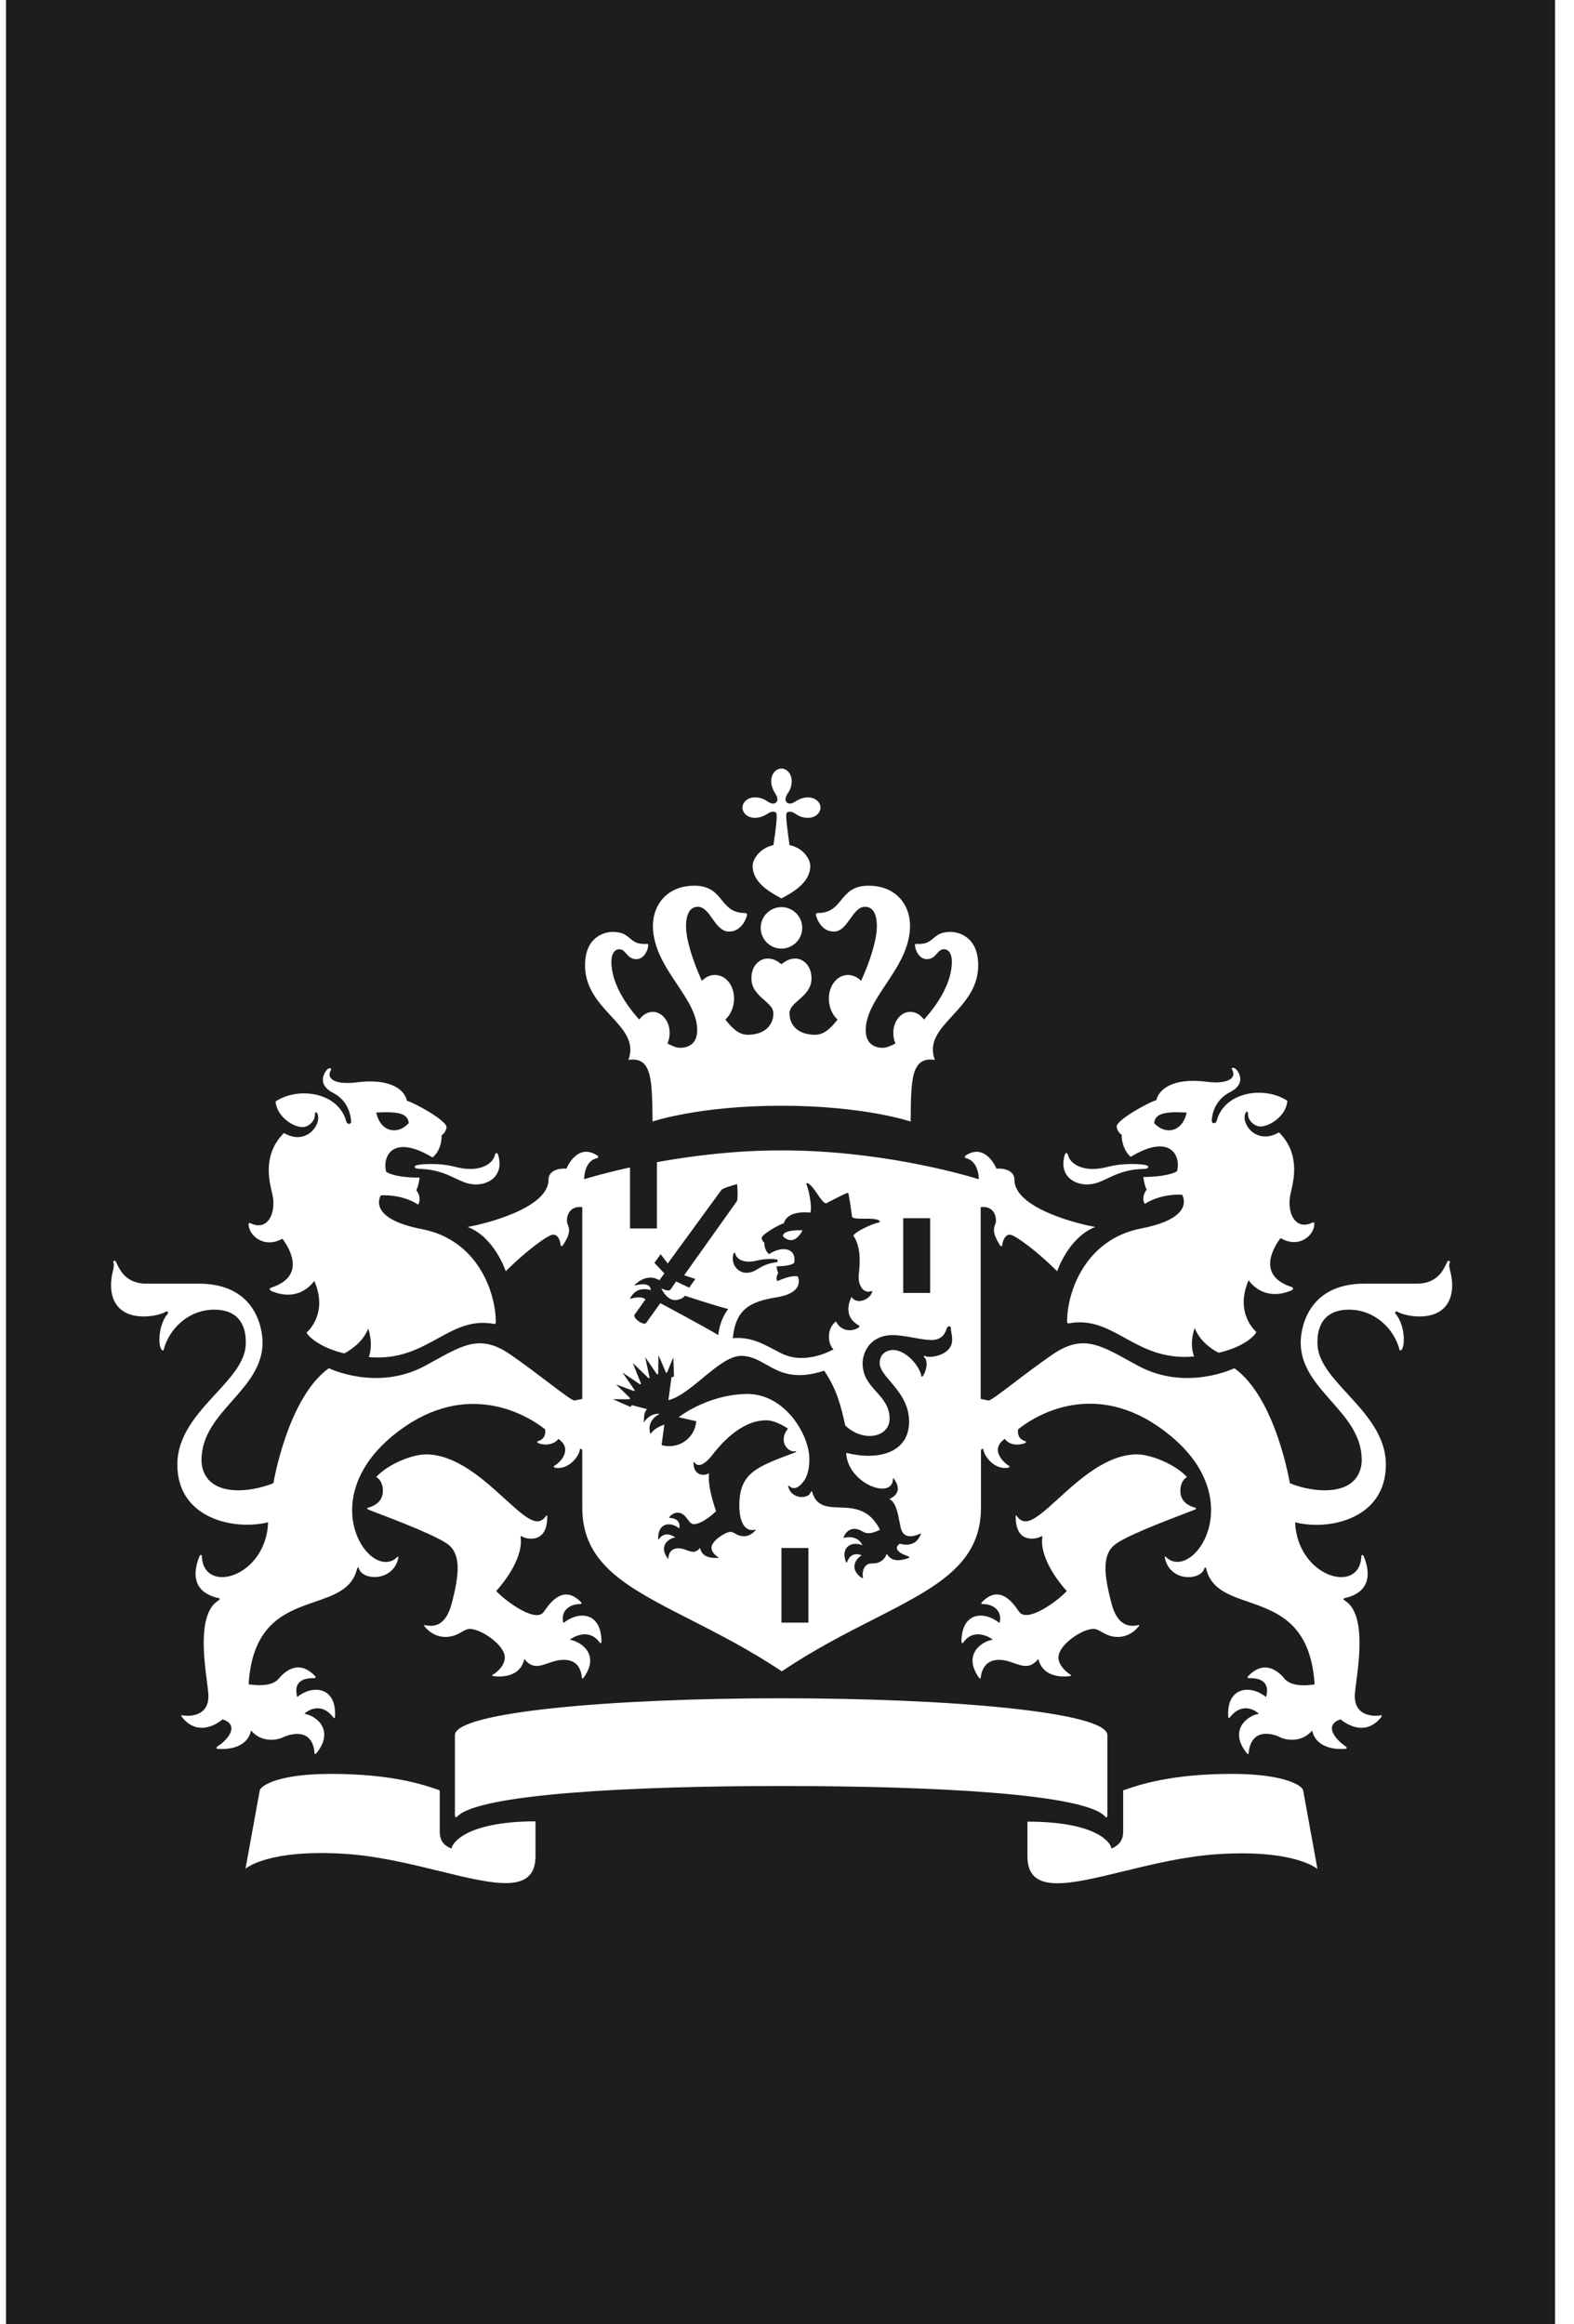 <svg xmlns="http://www.w3.org/2000/svg" width="42" height="62" viewBox="0 0 42 62" fill="none"><path fill-rule="evenodd" clip-rule="evenodd" d="M0.16 0H41.494V62H0.16V0ZM20.852 43.284H21.571V41.292H20.852V43.284ZM24.101 34.489H24.82V32.496H24.101V34.489ZM11.065 31.124C11.065 31.05 11.437 31.05 11.494 31.05C11.831 31.05 12.003 31.091 12.155 31.127C12.276 31.156 12.384 31.182 12.553 31.182C12.858 31.182 13.148 31.05 13.206 30.81C13.222 30.752 13.272 30.727 13.296 30.818C13.445 31.347 13.065 31.595 12.701 31.595C12.494 31.595 12.335 31.52 12.15 31.432C11.975 31.349 11.777 31.255 11.494 31.207C11.399 31.191 11.316 31.186 11.248 31.182C11.133 31.175 11.065 31.171 11.065 31.124ZM7.541 33.05C7.538 33.047 7.536 33.044 7.535 33.042C7.047 33.315 6.642 32.959 6.634 32.662C6.634 32.612 6.658 32.62 6.683 32.629C7.138 32.852 7.378 32.364 7.27 31.868C7.265 31.845 7.259 31.819 7.252 31.79C7.177 31.469 7.015 30.784 7.576 30.223C8.171 30.57 8.576 30 8.477 29.727C8.452 29.653 8.403 29.644 8.403 29.735C8.403 29.925 8.212 30.066 8.072 30.066C7.832 30.066 7.386 29.793 7.353 29.38C7.973 28.975 9.031 29.14 9.238 29.909C9.262 30.008 9.378 30 9.37 29.901C9.369 29.897 9.369 29.893 9.368 29.887C9.358 29.788 9.313 29.368 8.882 29.148C8.477 28.942 8.626 28.636 8.733 28.528C8.775 28.479 8.857 28.487 8.832 28.537C8.675 28.809 9.014 28.933 9.486 28.875C10.477 28.743 10.808 29.107 10.858 29.363C11.073 29.421 11.916 29.892 11.916 30.066C11.916 30.116 11.866 30.239 11.784 30.281C11.784 30.281 11.809 30.645 11.544 30.876C10.486 30.239 10.197 30.835 10.304 31.256C10.304 31.256 10.486 31.413 11.197 31.413C11.197 31.413 11.164 31.67 11.106 31.744C11.106 31.744 11.271 31.942 11.155 32.133C11.155 32.133 10.792 31.86 10.163 31.885C10.163 31.885 9.758 32.496 11.255 32.786C12.759 33.075 13.23 34.489 13.23 35.266C13.23 35.299 13.214 35.324 13.181 35.315C12.59 35.203 12.155 35.442 11.684 35.701C11.187 35.975 10.648 36.272 9.841 36.2C9.973 35.828 9.824 35.439 9.824 35.439C9.7 35.77 9.403 35.985 9.188 36.101C8.634 35.977 8.262 35.704 8.179 35.547C8.179 35.547 8.775 35.059 8.386 34.166C8.386 34.166 8.014 34.761 7.245 34.439C7.179 34.406 7.187 34.365 7.237 34.348C8.253 34.017 7.633 33.176 7.541 33.05ZM10.907 29.958C10.618 30.281 10.155 30.206 10.039 29.677C10.635 29.644 10.883 29.702 10.907 29.958ZM28.499 30.81C28.557 31.05 28.846 31.182 29.152 31.182C29.321 31.182 29.431 31.156 29.554 31.127C29.707 31.09 29.879 31.05 30.21 31.05C30.268 31.05 30.64 31.05 30.64 31.124C30.64 31.176 30.572 31.179 30.458 31.184C30.39 31.187 30.306 31.191 30.21 31.207C29.927 31.255 29.73 31.349 29.554 31.432C29.37 31.52 29.21 31.595 29.003 31.595C28.639 31.595 28.259 31.347 28.408 30.818C28.433 30.727 28.482 30.752 28.499 30.81ZM35.021 32.612C35.046 32.604 35.071 32.596 35.071 32.645C35.071 32.959 34.657 33.315 34.17 33.025C34.168 33.028 34.166 33.03 34.164 33.033C34.071 33.159 33.452 34.001 34.467 34.331C34.509 34.348 34.525 34.389 34.459 34.422C33.69 34.745 33.318 34.15 33.318 34.15C32.93 35.042 33.525 35.53 33.525 35.53C33.442 35.696 33.079 35.96 32.517 36.084C32.301 35.977 32.004 35.753 31.88 35.423C31.88 35.423 31.723 35.811 31.863 36.183C31.053 36.26 30.513 35.963 30.014 35.688C29.545 35.429 29.112 35.191 28.524 35.299C28.491 35.307 28.474 35.29 28.474 35.249C28.474 34.472 28.953 33.058 30.45 32.769C31.946 32.48 31.541 31.868 31.541 31.868C30.913 31.843 30.549 32.116 30.549 32.116C30.433 31.934 30.599 31.727 30.599 31.727C30.541 31.653 30.508 31.397 30.508 31.397C31.219 31.389 31.409 31.24 31.409 31.24C31.516 30.818 31.219 30.223 30.169 30.86C29.913 30.62 29.929 30.264 29.929 30.264C29.846 30.231 29.797 30.099 29.797 30.049C29.797 29.876 30.64 29.405 30.855 29.347C30.913 29.099 31.235 28.727 32.227 28.859C32.69 28.917 33.029 28.793 32.872 28.52C32.839 28.479 32.93 28.47 32.971 28.512C33.087 28.619 33.236 28.925 32.822 29.132C32.368 29.363 32.335 29.818 32.335 29.884C32.326 29.983 32.442 29.991 32.467 29.892C32.673 29.123 33.732 28.958 34.352 29.363C34.319 29.777 33.872 30.049 33.633 30.049C33.492 30.049 33.302 29.909 33.302 29.719C33.302 29.628 33.252 29.636 33.227 29.71C33.12 29.983 33.525 30.554 34.129 30.206C34.686 30.764 34.53 31.437 34.454 31.765C34.446 31.798 34.44 31.826 34.434 31.852C34.327 32.356 34.567 32.835 35.021 32.612ZM31.665 29.677C31.549 30.206 31.086 30.281 30.797 29.958C30.822 29.702 31.078 29.644 31.665 29.677ZM20.679 21.154C20.637 21.088 20.579 20.973 20.579 20.84C20.579 20.617 20.728 20.501 20.852 20.501C20.976 20.501 21.125 20.617 21.125 20.84C21.125 20.973 21.075 21.088 21.026 21.154C20.935 21.287 20.951 21.361 20.993 21.402C21.034 21.444 21.108 21.46 21.241 21.369C21.307 21.328 21.423 21.27 21.555 21.27C21.778 21.27 21.894 21.419 21.894 21.543C21.894 21.667 21.778 21.816 21.555 21.816C21.423 21.816 21.307 21.766 21.241 21.717C21.108 21.626 21.034 21.642 20.993 21.683C20.953 21.724 21.014 22.16 21.063 22.511L21.067 22.543C21.439 22.618 21.621 22.924 21.621 23.097C21.621 23.552 21.133 23.816 20.852 23.965L20.845 23.961C20.555 23.804 20.083 23.548 20.083 23.097C20.083 22.924 20.265 22.626 20.637 22.543C20.695 22.18 20.753 21.725 20.712 21.683C20.67 21.642 20.596 21.626 20.464 21.717C20.398 21.758 20.282 21.816 20.149 21.816C19.926 21.816 19.811 21.667 19.811 21.543C19.811 21.419 19.926 21.27 20.149 21.27C20.282 21.27 20.398 21.32 20.464 21.369C20.596 21.46 20.67 21.444 20.712 21.402C20.753 21.361 20.77 21.287 20.679 21.154ZM20.298 24.75C20.298 24.445 20.546 24.197 20.852 24.197C21.158 24.197 21.406 24.445 21.406 24.75C21.406 25.056 21.158 25.304 20.852 25.304C20.546 25.304 20.298 25.056 20.298 24.75ZM24.299 29.917C24.299 29.917 23.059 29.495 20.852 29.495C18.645 29.495 17.405 29.917 17.413 29.917C17.413 29.888 17.412 29.859 17.412 29.83C17.397 28.769 17.388 28.183 16.768 28.272C16.945 27.797 16.643 27.469 16.303 27.101C15.975 26.746 15.611 26.352 15.611 25.751C15.611 24.949 16.181 24.858 16.347 24.858C16.605 24.858 16.709 24.945 16.808 25.029C16.9 25.106 16.988 25.18 17.19 25.18C17.201 25.18 17.213 25.179 17.225 25.179C17.263 25.176 17.297 25.173 17.297 25.205C17.297 25.346 17.182 25.585 16.983 25.585C16.84 25.585 16.772 25.508 16.71 25.437C16.657 25.377 16.608 25.321 16.52 25.321C16.438 25.321 16.314 25.395 16.314 25.66C16.314 26.181 16.653 26.751 17.058 27.197C17.149 27.073 17.273 26.991 17.422 26.991C17.661 26.991 17.868 27.239 17.868 27.545C17.868 27.66 17.851 27.735 17.81 27.834C17.942 27.908 18.058 27.95 18.149 27.95C18.331 27.95 18.604 27.875 18.604 27.478C18.604 27.063 18.343 26.671 18.066 26.255C17.753 25.787 17.422 25.288 17.422 24.693C17.422 24.155 17.785 23.626 18.529 23.626C18.945 23.626 19.105 23.821 19.259 24.009C19.403 24.185 19.542 24.354 19.877 24.354C19.91 24.354 19.935 24.37 19.935 24.395C19.935 24.445 19.811 24.85 19.455 24.85C19.254 24.85 19.128 24.673 19.007 24.502C18.894 24.343 18.784 24.188 18.62 24.188C18.496 24.188 18.306 24.263 18.306 24.709C18.306 25.056 18.48 25.618 18.728 26.164C18.819 26.073 18.934 26.007 19.075 26.007C19.372 26.007 19.587 26.288 19.587 26.635C19.587 26.85 19.505 27.057 19.356 27.197C19.529 27.421 19.711 27.602 19.951 27.602C20.422 27.602 20.637 27.33 20.637 27.032C20.637 26.893 20.522 26.791 20.394 26.677C20.232 26.535 20.05 26.374 20.05 26.098C20.05 25.759 20.265 25.569 20.48 25.569C20.655 25.569 20.763 25.653 20.817 25.695C20.834 25.709 20.846 25.718 20.852 25.718C20.858 25.718 20.87 25.709 20.887 25.695C20.941 25.653 21.05 25.569 21.224 25.569C21.431 25.569 21.654 25.759 21.654 26.098C21.654 26.372 21.474 26.531 21.314 26.672C21.184 26.785 21.067 26.888 21.067 27.032C21.067 27.33 21.274 27.602 21.753 27.602C21.993 27.602 22.175 27.421 22.349 27.197C22.2 27.065 22.117 26.85 22.117 26.635C22.117 26.296 22.332 26.007 22.63 26.007C22.762 26.007 22.886 26.073 22.977 26.164C23.225 25.627 23.398 25.056 23.398 24.709C23.398 24.263 23.208 24.188 23.084 24.188C22.915 24.188 22.802 24.346 22.687 24.508C22.567 24.677 22.444 24.85 22.249 24.85C21.894 24.85 21.77 24.445 21.77 24.395C21.77 24.362 21.795 24.354 21.828 24.354C22.162 24.354 22.301 24.185 22.445 24.009C22.599 23.821 22.76 23.626 23.175 23.626C23.927 23.626 24.283 24.155 24.283 24.693C24.283 25.288 23.951 25.787 23.639 26.255C23.362 26.671 23.101 27.063 23.101 27.478C23.101 27.875 23.373 27.95 23.555 27.95C23.638 27.95 23.762 27.908 23.894 27.834C23.853 27.743 23.837 27.66 23.837 27.545C23.837 27.239 24.043 26.991 24.283 26.991C24.44 26.991 24.564 27.073 24.655 27.197C25.06 26.751 25.399 26.181 25.399 25.66C25.399 25.387 25.275 25.321 25.192 25.321C25.1 25.321 25.051 25.378 24.998 25.439C24.937 25.509 24.871 25.585 24.729 25.585C24.531 25.585 24.415 25.346 24.415 25.205C24.415 25.173 24.45 25.176 24.488 25.179C24.5 25.179 24.511 25.18 24.523 25.18C24.725 25.18 24.813 25.106 24.905 25.029C25.004 24.945 25.108 24.858 25.366 24.858C25.531 24.858 26.102 24.949 26.102 25.751C26.102 26.347 25.74 26.74 25.412 27.096C25.071 27.466 24.767 27.796 24.944 28.272C24.312 28.182 24.308 28.792 24.3 29.893L24.299 29.917ZM15.586 31.455C15.777 31.397 16.206 31.273 16.81 31.141V32.769H17.529V31C18.447 30.835 19.596 30.686 20.852 30.686C23.431 30.686 25.605 31.298 26.118 31.455C26.11 31.19 26.011 30.95 25.771 30.893C25.738 30.884 25.738 30.843 25.763 30.826C26.292 30.471 26.581 31.149 26.589 31.174C26.779 31.157 27.069 31.215 27.069 31.471C27.069 32.24 28.821 32.662 29.226 32.728C28.507 33.009 28.209 33.91 28.209 33.91C27.689 33.389 27.077 32.934 26.945 32.934C26.812 32.934 26.755 33.108 26.746 33.207C26.738 33.24 26.713 33.257 26.689 33.224C26.47 32.889 26.517 32.763 26.553 32.664C26.561 32.643 26.568 32.624 26.573 32.604C26.589 32.513 26.564 32.157 26.168 32.199V37.316L26.374 37.357C26.424 37.366 26.67 37.179 27.023 36.911C27.315 36.689 27.68 36.411 28.069 36.142C28.855 35.598 29.31 35.848 30.128 36.3C30.204 36.342 30.284 36.386 30.367 36.431C31.648 37.126 32.938 36.497 32.938 36.497C34.046 37.291 34.418 39.564 34.418 39.564C34.633 39.655 34.996 39.754 35.344 39.754C36.179 39.754 36.336 39.25 36.336 38.944C36.336 38.293 35.926 37.83 35.517 37.367C35.112 36.908 34.707 36.45 34.707 35.811C34.707 35.505 34.848 34.241 36.41 34.241H37.807C38.342 34.241 38.509 33.888 38.597 33.704C38.604 33.689 38.611 33.675 38.617 33.662C38.642 33.604 38.708 33.637 38.683 33.687C38.659 33.74 38.675 33.808 38.697 33.902C38.72 33.997 38.749 34.12 38.749 34.282C38.749 34.803 38.444 35.117 37.873 35.117C37.617 35.117 37.369 35.042 37.295 34.993C37.237 34.96 37.212 35.018 37.237 35.042C37.485 35.332 37.501 35.869 37.402 36.001C37.377 36.034 37.352 36.026 37.344 36.001C37.204 35.456 36.691 34.935 35.997 34.935C35.153 34.935 35.154 35.641 35.154 35.823V35.828C35.154 36.307 35.541 36.729 35.959 37.184C36.449 37.718 36.98 38.297 36.98 39.068C36.98 40.523 35.451 40.837 34.558 40.606C34.616 42.061 36.278 42.557 36.327 41.515C36.327 41.474 36.369 41.457 36.394 41.523C36.6 42.036 36.517 42.491 35.873 42.631C35.831 42.648 35.848 42.673 35.889 42.697C36.426 43.035 36.275 44.205 36.191 44.858C36.174 44.989 36.159 45.099 36.154 45.177C36.104 45.855 36.782 45.773 36.84 45.756C36.865 45.748 36.889 45.764 36.848 45.814C36.369 46.401 35.773 45.864 35.773 45.864C35.327 46.004 35.608 46.384 35.906 46.583C35.947 46.616 35.947 46.649 35.898 46.649C35.831 46.657 35.137 46.715 35.013 46.161C34.707 46.525 34.252 46.393 34.161 46.343C34.029 46.269 33.385 46.037 33.318 46.765C33.311 46.809 33.291 46.788 33.269 46.765C33.266 46.762 33.263 46.759 33.261 46.756C32.773 46.136 33.302 45.756 33.591 45.715C33.566 45.682 33.178 45.351 32.822 45.806C32.797 45.839 32.773 45.839 32.773 45.781C32.731 44.995 33.368 44.929 33.781 45.268L33.781 45.268C33.806 45.184 33.938 44.748 33.318 44.764C33.302 44.764 33.269 44.748 33.302 44.714C33.788 44.203 34.185 44.671 34.277 44.78L34.277 44.781C34.487 45.03 35.003 44.942 35.075 44.93L35.079 44.929C34.975 43.305 34.081 42.996 33.307 42.728C32.786 42.548 32.319 42.387 32.186 41.854C32.178 41.788 32.145 41.813 32.136 41.838C32.045 42.16 31.235 42.21 31.086 41.573C31.078 41.532 31.078 41.499 31.111 41.532C31.805 42.218 33.368 40.06 31.235 38.3C29.416 36.795 27.788 37.63 27.168 38.126C27.135 38.341 27.267 38.415 27.35 38.44C27.383 38.448 27.391 38.481 27.341 38.498C27.168 38.564 26.928 38.547 26.812 38.382C26.416 38.655 26.755 38.994 26.912 39.093C26.953 39.118 26.936 39.143 26.903 39.151C26.54 39.217 26.25 38.845 26.234 38.638L26.176 38.672V40.217C26.176 41.733 24.975 42.345 23.317 43.191C22.568 43.572 21.727 44.001 20.86 44.582C19.998 44.006 19.16 43.58 18.413 43.199C16.747 42.351 15.537 41.736 15.537 40.217V38.672L15.479 38.638C15.462 38.853 15.165 39.217 14.809 39.151C14.776 39.143 14.76 39.118 14.801 39.093C14.958 39.002 15.289 38.655 14.9 38.382C14.784 38.539 14.545 38.564 14.371 38.498C14.322 38.473 14.33 38.448 14.363 38.44C14.445 38.415 14.578 38.341 14.545 38.126C13.925 37.638 12.296 36.803 10.477 38.3C8.345 40.06 9.907 42.226 10.601 41.532C10.626 41.507 10.635 41.532 10.626 41.573C10.477 42.201 9.667 42.16 9.576 41.838C9.576 41.813 9.543 41.788 9.527 41.854C9.394 42.387 8.926 42.548 8.403 42.728C7.628 42.996 6.732 43.304 6.634 44.929C6.64 44.929 6.654 44.931 6.675 44.934C6.815 44.951 7.248 45.004 7.435 44.781C7.535 44.665 7.931 44.202 8.411 44.714C8.436 44.739 8.411 44.764 8.394 44.764C7.812 44.748 7.901 45.135 7.927 45.25C7.929 45.257 7.93 45.263 7.931 45.268C8.345 44.929 8.981 44.995 8.94 45.781C8.94 45.847 8.915 45.839 8.89 45.806C8.535 45.351 8.146 45.682 8.122 45.715C8.419 45.756 8.94 46.136 8.452 46.756C8.427 46.781 8.394 46.814 8.394 46.765C8.336 46.037 7.683 46.277 7.551 46.343C7.46 46.393 7.006 46.525 6.7 46.161C6.576 46.715 5.881 46.657 5.815 46.649C5.766 46.649 5.757 46.616 5.807 46.583C6.113 46.384 6.386 46.004 5.939 45.864C5.939 45.864 5.344 46.401 4.864 45.814C4.815 45.756 4.848 45.748 4.873 45.756C4.931 45.773 5.608 45.855 5.559 45.177C5.553 45.099 5.539 44.989 5.522 44.858C5.438 44.205 5.286 43.035 5.823 42.697C5.865 42.664 5.881 42.639 5.84 42.631C5.195 42.491 5.112 42.036 5.319 41.523C5.344 41.457 5.385 41.466 5.385 41.515C5.435 42.557 7.105 42.061 7.154 40.606C6.27 40.829 4.732 40.523 4.732 39.068C4.732 38.291 5.265 37.712 5.756 37.179C6.173 36.726 6.559 36.307 6.559 35.828L6.559 35.823C6.559 35.641 6.56 34.935 5.716 34.935C5.022 34.935 4.509 35.456 4.368 36.001C4.368 36.026 4.335 36.034 4.311 36.001C4.211 35.877 4.228 35.332 4.476 35.042C4.501 35.009 4.468 34.96 4.418 34.993C4.344 35.042 4.096 35.117 3.839 35.117C3.269 35.117 2.963 34.803 2.963 34.282C2.963 34.116 2.992 33.992 3.014 33.896C3.034 33.805 3.049 33.739 3.029 33.687C3.004 33.637 3.062 33.596 3.095 33.662C3.103 33.677 3.112 33.695 3.121 33.715C3.21 33.897 3.376 34.241 3.906 34.241H5.303C6.865 34.241 7.006 35.497 7.006 35.811C7.006 36.45 6.601 36.908 6.195 37.367C5.787 37.83 5.377 38.293 5.377 38.944C5.377 39.242 5.526 39.754 6.369 39.754C6.708 39.754 7.072 39.655 7.295 39.564C7.295 39.564 7.675 37.283 8.775 36.497C8.775 36.497 10.064 37.126 11.345 36.431C11.432 36.384 11.514 36.339 11.593 36.295C12.405 35.847 12.852 35.599 13.635 36.142C14.006 36.401 14.357 36.668 14.644 36.885C15.016 37.167 15.279 37.366 15.33 37.357L15.537 37.316V32.199C15.14 32.157 15.115 32.513 15.132 32.604C15.136 32.627 15.145 32.649 15.153 32.672C15.192 32.773 15.238 32.894 15.016 33.224C14.991 33.249 14.958 33.24 14.958 33.207C14.95 33.108 14.9 32.934 14.76 32.934C14.619 32.934 14.016 33.389 13.495 33.91C13.495 33.91 13.197 33.001 12.478 32.728C12.883 32.662 14.636 32.24 14.636 31.471C14.636 31.215 14.925 31.157 15.115 31.174C15.123 31.149 15.405 30.471 15.942 30.826C15.975 30.843 15.967 30.884 15.934 30.893C15.694 30.942 15.595 31.19 15.586 31.455ZM11.734 48.856C11.734 49.112 11.858 49.236 12.048 49.311C12.048 49.22 12.338 48.592 14.289 48.583V49.509C14.289 50.537 13.192 50.269 11.738 49.913C10.958 49.722 10.076 49.506 9.204 49.451C7.13 49.319 6.551 49.848 6.551 49.848L6.931 47.757C6.956 47.641 7.402 47.318 8.832 47.318C10.473 47.318 11.331 47.617 11.682 47.739C11.701 47.745 11.718 47.751 11.734 47.757V48.856ZM27.416 49.517V48.592C29.375 48.592 29.665 49.22 29.656 49.311C29.846 49.228 29.97 49.104 29.97 48.856V47.757C29.99 47.75 30.011 47.743 30.035 47.735C30.4 47.61 31.256 47.318 32.872 47.318C34.302 47.318 34.757 47.641 34.773 47.757L35.154 49.856C35.154 49.856 34.575 49.327 32.5 49.459C31.629 49.514 30.747 49.729 29.968 49.919C28.513 50.273 27.416 50.54 27.416 49.517ZM29.491 48.459C28.962 47.847 24.878 47.641 20.852 47.641C16.835 47.641 12.751 47.856 12.197 48.459C12.156 48.501 12.139 48.451 12.139 48.418V46.285C12.139 45.665 16.355 45.301 20.844 45.301C25.333 45.301 29.549 45.665 29.549 46.285V48.418C29.549 48.459 29.532 48.509 29.491 48.459ZM16.859 37.481L17.265 37.589C17.191 37.668 17.187 37.766 17.184 37.841C17.183 37.876 17.181 37.907 17.174 37.928C17.174 37.936 17.182 37.936 17.19 37.928C17.231 37.87 17.355 37.704 17.587 37.713C17.596 37.713 17.6 37.713 17.601 37.714C17.601 37.715 17.599 37.717 17.595 37.721C17.521 37.754 17.265 37.911 17.347 38.225C17.347 38.242 17.364 38.242 17.372 38.233C17.471 38.093 17.653 38.027 17.727 38.002L17.653 38.547C18.075 38.672 18.538 38.39 18.579 37.911L18.108 37.803C18.62 37.431 19.306 37.184 19.943 37.184C20.951 37.184 21.596 38.275 21.596 38.919C21.596 39.077 21.58 39.316 21.456 39.498C21.265 39.763 21.125 39.705 21.059 39.639C21.034 39.622 21.026 39.63 21.034 39.655C21.117 40.002 21.571 39.986 21.629 39.812C21.646 39.763 21.662 39.779 21.671 39.796C21.783 40.189 22.072 40.199 22.402 40.211C22.773 40.224 23.197 40.24 23.481 40.804C23.456 40.821 23.192 40.961 23.035 40.862C22.729 40.672 22.572 40.862 22.514 40.994C22.506 41.019 22.514 41.028 22.53 41.019C22.861 40.945 22.993 41.16 23.01 41.218C22.762 41.11 22.415 41.234 22.572 41.664C22.58 41.689 22.596 41.689 22.605 41.664C22.712 41.366 22.968 41.474 22.993 41.49C22.845 41.565 22.638 41.854 23.002 42.094C23.018 42.102 23.026 42.094 23.026 42.077C22.993 41.862 23.093 41.705 23.25 41.705L23.257 41.705C23.345 41.706 23.558 41.706 23.663 41.449C23.812 41.705 24.109 41.606 24.25 41.557C24.266 41.54 24.266 41.523 24.241 41.515C24.051 41.457 23.803 41.325 24.01 41.176C24.01 41.176 24.415 41.325 24.564 40.937C24.581 40.912 24.572 40.895 24.547 40.912C24.546 40.912 24.541 40.914 24.535 40.917C24.463 40.95 24.119 41.106 24.035 40.755C24.025 40.71 24.015 40.66 24.005 40.608C23.958 40.361 23.9 40.061 23.729 39.986C23.96 39.887 24.035 39.705 23.861 39.457C23.853 39.44 23.828 39.416 23.828 39.457C23.803 40.027 22.605 39.556 22.58 38.754C23.423 38.969 24.258 38.762 24.258 37.919C24.258 37.441 23.984 37.118 23.76 36.854C23.604 36.671 23.473 36.516 23.473 36.357C23.473 36.076 23.712 36.01 23.828 36.01C24.151 36.01 24.523 36.398 24.589 36.712C24.589 36.729 24.605 36.729 24.622 36.712C24.738 36.547 24.762 36.282 24.663 36.208C24.638 36.183 24.663 36.15 24.696 36.175C24.771 36.233 25.407 36.175 25.407 35.737C25.407 35.657 25.395 35.593 25.385 35.542C25.377 35.497 25.37 35.462 25.374 35.431C25.382 35.373 25.291 35.357 25.267 35.423L25.264 35.43C25.23 35.533 25.16 35.745 24.853 35.745C24.727 35.745 24.557 35.715 24.379 35.683C24.186 35.649 23.984 35.613 23.82 35.613C23.233 35.613 23.018 36.059 23.018 36.365C23.018 36.717 23.202 36.922 23.384 37.125C23.562 37.323 23.737 37.518 23.737 37.845C23.737 38.333 23.051 38.49 22.555 38.027C22.431 37.456 22.315 37.043 21.993 36.563C21.192 36.824 20.797 36.599 20.441 36.397C20.231 36.278 20.035 36.167 19.777 36.167C19.467 36.167 19.105 36.466 18.742 36.766C18.429 37.025 18.115 37.284 17.835 37.349L17.918 36.737L17.984 36.721L17.967 36.208C17.967 36.208 17.827 36.539 17.81 36.588C17.794 36.63 17.777 36.63 17.761 36.597C17.703 36.448 17.57 36.15 17.57 36.15C17.57 36.15 17.562 36.547 17.562 36.638C17.562 36.663 17.537 36.671 17.521 36.646L17.215 36.2C17.215 36.2 17.289 36.547 17.331 36.737C17.339 36.762 17.314 36.77 17.297 36.754L16.884 36.357L17.099 36.894C17.107 36.919 17.091 36.935 17.066 36.919C16.992 36.869 16.611 36.613 16.611 36.613C16.611 36.613 16.793 36.878 16.925 37.068C16.942 37.093 16.934 37.109 16.901 37.101C16.628 37.002 16.438 36.927 16.438 36.927C16.438 36.927 16.611 37.093 16.802 37.283C16.818 37.299 16.818 37.324 16.777 37.324H16.355L16.826 37.531L16.859 37.481ZM18.328 41.352C18.453 41.398 18.561 41.436 18.678 41.292C18.74 41.562 19.01 41.559 19.14 41.557C19.149 41.557 19.158 41.557 19.166 41.557C19.166 41.557 19.174 41.548 19.166 41.54C19.034 41.457 18.984 41.358 18.984 41.284C18.984 41.094 19.372 40.862 19.488 40.862C19.537 40.862 19.573 40.883 19.614 40.907C19.67 40.939 19.736 40.978 19.86 40.978C19.951 40.978 20.059 40.937 20.158 40.821C20.174 40.804 20.166 40.796 20.149 40.804C19.885 40.87 19.728 40.614 19.728 40.16C19.728 39.298 20.175 39.132 21.179 38.758L21.233 38.738C21.249 38.729 21.249 38.705 21.224 38.713C21.026 38.754 20.753 38.44 21.026 38.109C20.844 37.985 20.621 37.886 20.447 37.886C19.739 37.886 19.185 38.586 19.005 38.814C18.985 38.839 18.97 38.858 18.959 38.87C18.86 38.986 18.653 39.184 18.529 39.01C18.513 38.986 18.505 38.994 18.505 39.019C18.505 39.366 18.785 39.374 18.901 39.308C18.91 39.3 18.918 39.3 18.918 39.316C18.877 39.68 19.1 40.292 19.108 40.308C19.083 40.341 18.744 40.656 18.513 40.656C18.442 40.656 18.397 40.594 18.347 40.527C18.285 40.443 18.215 40.35 18.083 40.35C18.009 40.35 17.934 40.383 17.86 40.465C17.851 40.474 17.851 40.49 17.876 40.49C18.058 40.498 18.166 40.606 18.124 40.771C17.893 40.581 17.554 40.614 17.562 41.044C17.562 41.061 17.579 41.069 17.587 41.052C17.744 40.821 17.992 40.986 18.017 41.011C17.851 41.036 17.562 41.226 17.818 41.573C17.827 41.581 17.835 41.581 17.835 41.565C17.835 41.49 17.876 41.3 18.099 41.3C18.184 41.3 18.259 41.327 18.328 41.352ZM21.414 32.819C21.092 32.802 20.877 32.868 20.893 32.976C21.051 33.141 21.257 33.125 21.414 32.819ZM20.728 33.596C20.695 33.587 20.447 33.563 20.216 33.621C19.844 33.72 19.654 33.579 19.62 33.447C19.612 33.406 19.579 33.406 19.571 33.447C19.488 33.745 19.711 33.951 19.91 33.951C20.054 33.951 20.136 33.902 20.232 33.843C20.34 33.778 20.467 33.701 20.72 33.67C20.761 33.662 20.761 33.604 20.728 33.596ZM14.629 44.365C14.397 44.446 14.196 44.516 13.991 44.252C13.875 44.781 13.288 44.731 13.148 44.706C13.131 44.706 13.131 44.69 13.139 44.681C13.329 44.566 13.47 44.392 13.47 44.21C13.47 43.88 12.834 43.45 12.536 43.45C12.464 43.45 12.399 43.486 12.323 43.53C12.216 43.591 12.086 43.665 11.883 43.665C11.701 43.665 11.494 43.59 11.321 43.375C11.312 43.359 11.312 43.35 11.337 43.35C11.342 43.351 11.347 43.352 11.352 43.353C11.511 43.38 11.88 43.444 12.056 42.764C12.247 42.028 12.305 41.499 11.982 41.218C11.714 40.989 10.607 40.566 9.924 40.305C9.89 40.292 9.857 40.279 9.824 40.267C9.791 40.25 9.791 40.226 9.824 40.217C10.006 40.168 10.188 40.052 10.213 39.829C10.229 39.688 10.197 39.49 10.039 39.399C10.362 39.044 11.015 38.795 11.362 38.795C12.17 38.795 12.901 39.462 13.47 39.98C13.832 40.31 14.129 40.581 14.338 40.581C14.404 40.581 14.487 40.556 14.569 40.441C14.586 40.416 14.603 40.416 14.603 40.457C14.603 40.994 14.313 41.044 14.165 41.044C14.073 41.044 13.983 41.019 13.916 40.978C13.9 40.97 13.892 40.978 13.892 40.994C13.892 41.005 13.893 41.021 13.895 41.038C13.897 41.061 13.9 41.087 13.9 41.11C13.9 41.747 13.239 42.441 13.239 42.441C13.544 42.755 14.297 43.284 14.503 43.003C14.514 42.991 14.527 42.972 14.545 42.947C14.683 42.753 15.042 42.248 15.512 42.747C15.528 42.764 15.512 42.788 15.479 42.788C15.181 42.788 14.95 42.987 15.033 43.293C15.462 42.954 16.049 43.011 16.049 43.797C16.049 43.83 16.016 43.838 16 43.813C15.71 43.408 15.272 43.681 15.206 43.739C15.504 43.789 16.024 44.136 15.57 44.756C15.545 44.781 15.528 44.781 15.528 44.756C15.487 44.342 15.239 44.276 15.033 44.276C14.886 44.276 14.753 44.322 14.629 44.365ZM28.573 44.681C28.59 44.69 28.581 44.706 28.565 44.706C28.424 44.731 27.837 44.781 27.705 44.252C27.494 44.517 27.29 44.445 27.059 44.364C26.936 44.322 26.806 44.276 26.664 44.276C26.465 44.276 26.217 44.351 26.168 44.756C26.159 44.781 26.143 44.781 26.126 44.756C25.68 44.136 26.192 43.78 26.49 43.739C26.432 43.681 25.986 43.408 25.705 43.813C25.688 43.838 25.655 43.83 25.655 43.797C25.655 43.011 26.242 42.954 26.672 43.293C26.755 42.987 26.523 42.788 26.226 42.788C26.184 42.788 26.176 42.772 26.192 42.747C26.67 42.239 27.033 42.763 27.166 42.955C27.18 42.975 27.192 42.992 27.201 43.003C27.416 43.276 28.168 42.755 28.466 42.441C28.466 42.441 27.805 41.747 27.805 41.11C27.805 41.087 27.807 41.061 27.809 41.038C27.811 41.021 27.813 41.005 27.813 40.994C27.813 40.978 27.805 40.97 27.788 40.978C27.722 41.019 27.623 41.044 27.54 41.044C27.391 41.044 27.102 40.994 27.102 40.457C27.102 40.416 27.118 40.416 27.135 40.441C27.209 40.556 27.3 40.581 27.366 40.581C27.576 40.581 27.872 40.31 28.235 39.98C28.804 39.462 29.535 38.795 30.342 38.795C30.689 38.795 31.343 39.044 31.673 39.399C31.516 39.498 31.483 39.688 31.5 39.829C31.524 40.052 31.706 40.168 31.888 40.217C31.921 40.226 31.921 40.25 31.888 40.267C31.845 40.283 31.8 40.301 31.753 40.319C31.067 40.581 29.986 40.993 29.731 41.218C29.4 41.499 29.466 42.028 29.656 42.764C29.833 43.448 30.215 43.379 30.364 43.352C30.368 43.352 30.372 43.351 30.375 43.35C30.4 43.342 30.409 43.359 30.392 43.375C30.218 43.59 30.012 43.665 29.83 43.665C29.628 43.665 29.502 43.592 29.396 43.532C29.319 43.487 29.253 43.45 29.177 43.45C28.871 43.45 28.243 43.88 28.243 44.21C28.243 44.392 28.391 44.557 28.573 44.681ZM17.661 34.373C17.711 34.398 17.851 34.456 17.893 34.398L18.041 34.183L18.389 34.348L18.554 34.117L18.256 34.017L19.662 32.042C19.695 31.992 19.678 31.694 19.67 31.587C19.571 31.612 19.282 31.694 19.248 31.744L17.818 33.703L17.628 33.455L17.463 33.687L17.727 33.968L17.595 34.15C17.297 33.968 17.025 34.183 16.934 34.282C16.925 34.29 16.934 34.29 16.942 34.29C17.033 34.265 17.364 34.191 17.364 34.414C17 34.307 16.859 34.546 16.818 34.629C16.81 34.646 16.818 34.646 16.826 34.646C16.892 34.621 17.124 34.563 17.223 34.662L16.934 35.067C16.868 35.15 17.174 35.373 17.24 35.29L17.62 34.761C17.62 34.761 18.86 35.423 19.166 35.613C19.191 35.357 19.282 35.117 19.43 34.918C19.05 34.819 18.273 34.563 18.273 34.563C18.24 34.629 18.108 34.679 18.017 34.679C17.818 34.679 17.686 34.456 17.653 34.381C17.645 34.373 17.653 34.365 17.661 34.373ZM23.258 34.439C23.018 34.522 22.911 34.257 22.911 34.075C22.911 34.046 22.915 34.004 22.92 33.95C22.943 33.715 22.986 33.276 22.77 32.959C22.845 32.835 23.299 32.637 23.44 32.612C23.489 32.604 23.489 32.571 23.44 32.546C23.347 32.505 23.194 32.507 23.054 32.508C22.908 32.509 22.775 32.51 22.737 32.463C22.737 32.463 22.654 31.835 22.63 31.818C22.605 31.802 22.043 32.099 22.043 32.099C21.978 32.095 21.9 31.981 21.816 31.857C21.738 31.744 21.655 31.622 21.571 31.57C21.53 31.546 21.505 31.562 21.522 31.604C21.58 31.727 21.679 32.215 21.621 32.347C21.117 32.298 20.951 32.488 20.918 32.629C20.794 32.662 20.323 32.926 20.323 33.025C20.323 33.058 20.356 33.125 20.398 33.149C20.398 33.149 20.373 33.323 20.521 33.455C20.844 33.232 21.265 33.273 21.191 33.687C21.191 33.687 21.117 33.778 20.72 33.778C20.72 33.778 20.736 33.918 20.77 33.959C20.77 33.959 20.679 34.067 20.745 34.174C20.745 34.174 21.1 34.001 21.29 34.05C21.365 34.249 21.299 34.513 20.728 34.604C20.017 34.72 19.629 34.918 19.554 35.696C20.001 35.656 20.313 35.82 20.643 35.993C20.722 36.035 20.802 36.077 20.885 36.117C21.53 36.415 22.241 35.993 22.241 35.993C22.084 35.853 22.051 35.439 22.307 35.249C22.439 35.514 22.729 35.538 22.919 35.406C22.935 35.39 22.935 35.365 22.919 35.357C22.613 35.191 22.572 34.902 22.721 34.596C22.878 34.828 23.241 34.646 23.274 34.447C23.283 34.439 23.266 34.431 23.258 34.439Z" fill="#1D1D1B"></path></svg>